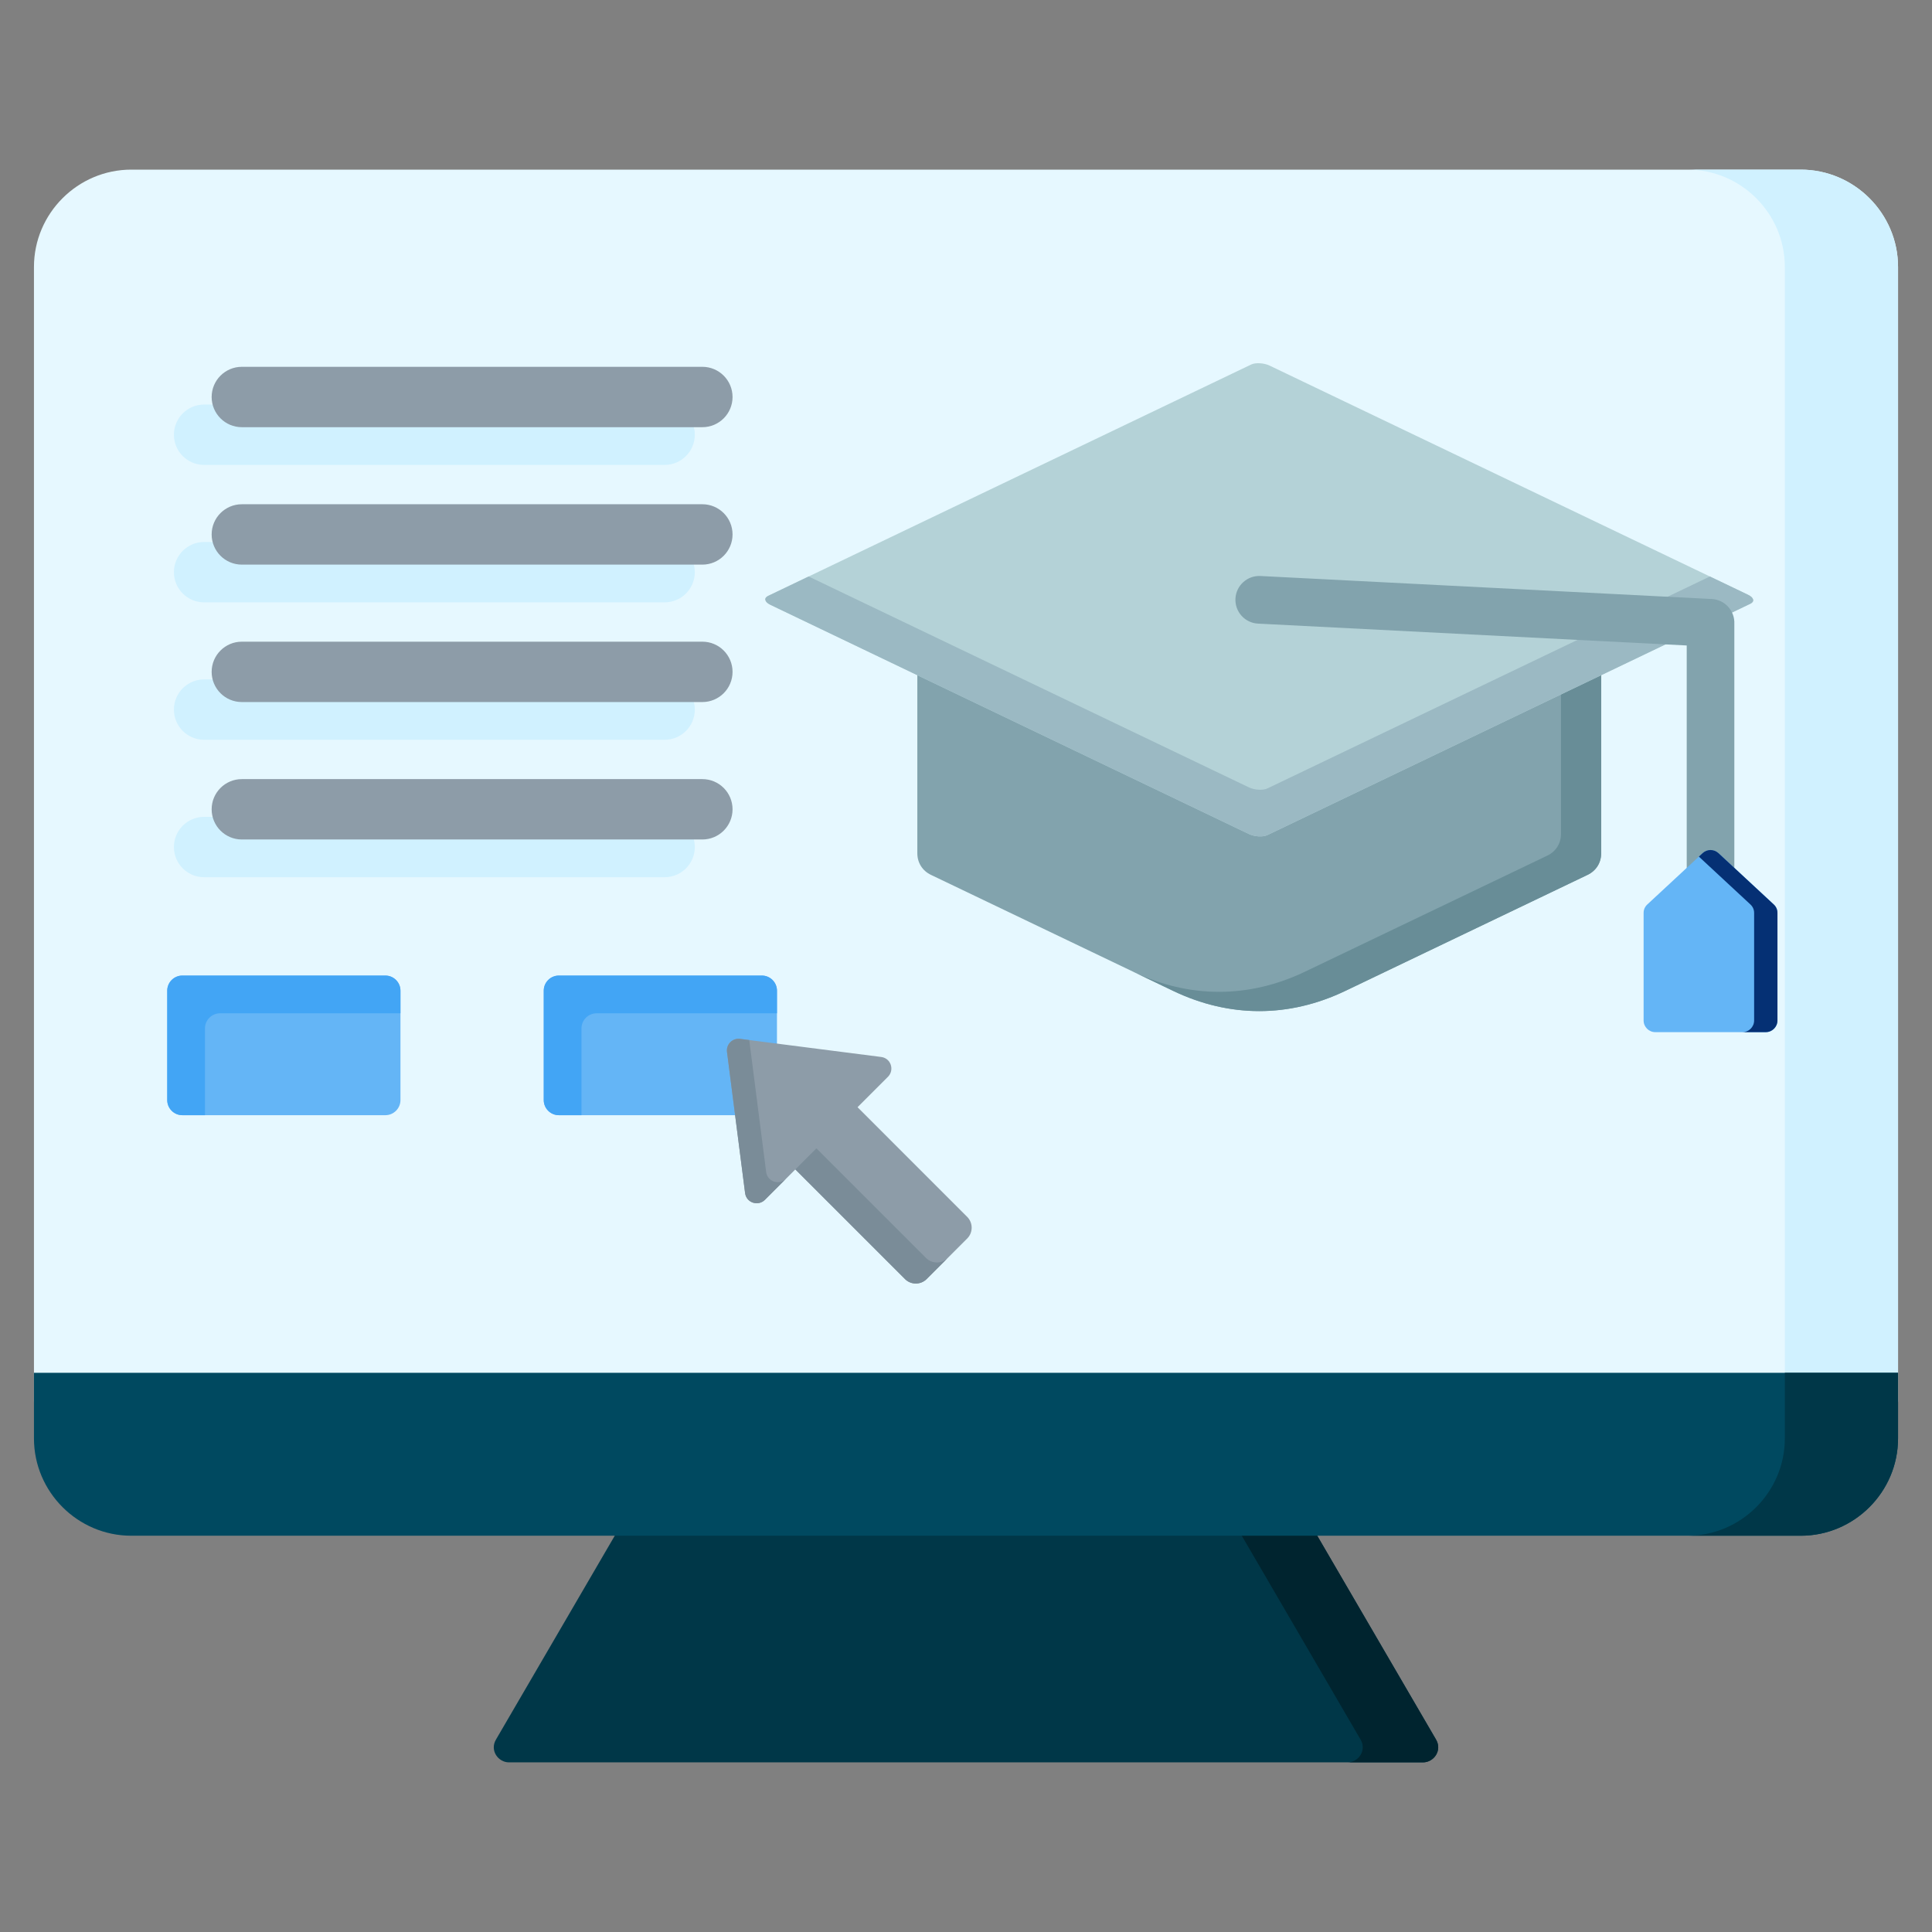 <svg xmlns="http://www.w3.org/2000/svg" id="Layer_1" viewBox="0 0 512 512"><rect x="0" y="0" width="512" height="512" fill="#808080" stroke="none"/><g clip-rule="evenodd" fill-rule="evenodd"><g><path d="m341.165 393.394-171.611 2.201-38.127 65.425c-1.675 2.874.59 6.026 3.463 6.026h242.22c2.873 0 5.138-3.152 3.463-6.026z" fill="#003748"></path><path d="m341.165 393.394-19.852.255 39.26 67.371c1.675 2.875-.59 6.026-3.463 6.026h20c2.873 0 5.138-3.152 3.463-6.026z" fill="#00242f"></path><path d="m477.211 44.954c14.184 0 25.79 11.606 25.79 25.79v300.45c0 14.184-11.607 25.79-25.79 25.79h-442.421c-14.182 0-25.79-11.604-25.79-25.79v-300.45c0-14.185 11.606-25.79 25.79-25.79z" fill="#e6f8ff"></path><path d="m477.211 44.954c14.184 0 25.79 11.606 25.79 25.79v300.45c0 14.184-11.607 25.79-25.79 25.79h-30c14.182 0 25.79-11.606 25.79-25.79v-300.45c0-14.184-11.606-25.79-25.79-25.79z" fill="#d0f1ff"></path><path d="m503 363.802h-494v17.393c0 14.185 11.606 25.79 25.789 25.79h442.422c14.183 0 25.789-11.604 25.789-25.79z" fill="#004960"></path><path d="m503 363.802h-30v17.393c0 14.185-11.606 25.79-25.789 25.79h30c14.183 0 25.789-11.604 25.789-25.79z" fill="#003748"></path></g><g><path d="m424.331 155.366v70.762c0 2.498-1.346 4.637-3.599 5.716l-64.19 30.747c-14.929 7.151-30.725 7.151-45.653 0l-64.188-30.747c-2.253-1.079-3.599-3.219-3.599-5.716v-64.796z" fill="#82a3ad"></path><path d="m424.331 155.365v70.763c0 2.498-1.346 4.637-3.599 5.716l-64.19 30.747c-14.929 7.151-30.725 7.151-45.653 0l-10.659-5.106c14.929 7.151 30.725 7.151 45.653 0l64.19-30.747c2.253-1.079 3.599-3.219 3.599-5.716v-65.305z" fill="#688d97"></path><path d="m203.551 157.924 128.009-61.316c1.186-.568 3.401-.437 4.923.292l126.787 60.731c1.522.729 1.797 1.79.611 2.358l-128.009 61.317c-1.186.568-3.4.436-4.922-.293l-126.787-60.731c-1.523-.729-1.798-1.79-.612-2.358z" fill="#b4d2d7"></path><path d="m203.551 157.924 10.75-5.149 116.648 55.875c1.522.729 3.737.861 4.922.293l117.26-56.168 10.138 4.856c1.522.729 1.797 1.79.611 2.358l-128.009 61.317c-1.185.568-3.4.436-4.922-.293l-126.787-60.731c-1.522-.729-1.797-1.79-.611-2.358z" fill="#9bb9c3"></path><path d="m333.384 165.265c-3.484-.183-6.16-3.156-5.977-6.64s3.156-6.16 6.639-5.977l119.593 6.097c3.471.182 6.139 3.133 5.979 6.6v89.391c.007 3.485-2.812 6.316-6.297 6.323s-6.315-2.812-6.323-6.297v-83.704z" fill="#82a3ad"></path><path d="m455.411 226.092 14.645 13.593c.653.607.988 1.374.988 2.265v28.486c0 1.702-1.388 3.091-3.091 3.091h-29.289c-1.703 0-3.091-1.388-3.091-3.091v-28.486c0-.891.335-1.658.988-2.265l14.645-13.593c1.188-1.103 3.016-1.103 4.205 0z" fill="#64B5F6"></path><path d="m455.411 226.092 14.645 13.593c.653.607.988 1.374.988 2.265v28.486c0 1.702-1.388 3.091-3.091 3.091h-6.182c1.702 0 3.091-1.388 3.091-3.091v-28.486c0-.891-.335-1.658-.988-2.265l-13.657-12.676.988-.917c1.189-1.103 3.017-1.103 4.206 0z" fill="#053074"></path></g><g><path d="m176.133 107.21c4.418 0 8 3.582 8 8s-3.582 8-8 8h-122.043c-4.418 0-8-3.582-8-8s3.582-8 8-8zm0 109.262c4.418 0 8 3.582 8 8s-3.582 8-8 8h-122.043c-4.418 0-8-3.582-8-8s3.582-8 8-8zm0-36.42c4.418 0 8 3.582 8 8s-3.582 8-8 8h-122.043c-4.418 0-8-3.582-8-8s3.582-8 8-8zm0-36.421c4.418 0 8 3.582 8 8s-3.582 8-8 8h-122.043c-4.418 0-8-3.582-8-8s3.582-8 8-8z" fill="#d0f1ff"></path><path d="m186.133 97.21c4.418 0 8 3.582 8 8s-3.582 8-8 8h-122.043c-4.418 0-8-3.582-8-8s3.582-8 8-8zm0 109.262c4.418 0 8 3.582 8 8s-3.582 8-8 8h-122.043c-4.418 0-8-3.582-8-8s3.582-8 8-8zm0-36.42c4.418 0 8 3.582 8 8s-3.582 8-8 8h-122.043c-4.418 0-8-3.582-8-8s3.582-8 8-8zm0-36.421c4.418 0 8 3.582 8 8s-3.582 8-8 8h-122.043c-4.418 0-8-3.582-8-8s3.582-8 8-8z" fill="#8d9ca8"></path><path d="m148.098 258.535h53.806c2.2 0 4 1.8 4 4v29.002c0 2.2-1.8 4-4 4h-53.806c-2.2 0-4-1.8-4-4v-29.002c0-2.2 1.799-4 4-4zm-99.78 0h53.806c2.2 0 4 1.8 4 4v29.002c0 2.2-1.8 4-4 4h-53.806c-2.2 0-4-1.8-4-4v-29.002c.001-2.2 1.8-4 4-4z" fill="#64b5f6"></path><path d="m148.098 258.535h53.806c2.2 0 4 1.8 4 4v6h-47.806c-2.2 0-4 1.8-4 4v23.002h-6c-2.2 0-4-1.8-4-4v-29.002c0-2.2 1.799-4 4-4zm-99.78 0h53.806c2.2 0 4 1.8 4 4v6h-47.805c-2.2 0-4 1.8-4 4v23.002h-6c-2.2 0-4-1.8-4-4v-29.002c0-2.2 1.799-4 3.999-4z" fill="#42a5f5"></path><path d="m227.259 293.423 8.055-8.056c1.783-1.781.82-4.925-1.795-5.26l-37.391-4.793c-2.013-.258-3.722 1.452-3.464 3.464l4.793 37.391c.335 2.615 3.48 3.577 5.261 1.794l8.055-8.055 29.059 29.059c1.58 1.58 4.157 1.58 5.737 0l10.748-10.748c1.58-1.58 1.58-4.157 0-5.737z" fill="#8d9ca8"></path><path d="m198.557 275.625-2.429-.311c-2.013-.258-3.722 1.452-3.464 3.464l4.793 37.391c.335 2.615 3.48 3.577 5.261 1.794l5.582-5.582c-1.781 1.783-4.926.821-5.261-1.794zm12.217 34.283 29.059 29.059c1.58 1.58 4.157 1.58 5.737 0l10.748-10.748.01-.011-5.177 5.177c-1.58 1.58-4.157 1.58-5.737 0l-29.059-29.059z" fill="#7a8c98"></path></g></g></svg>